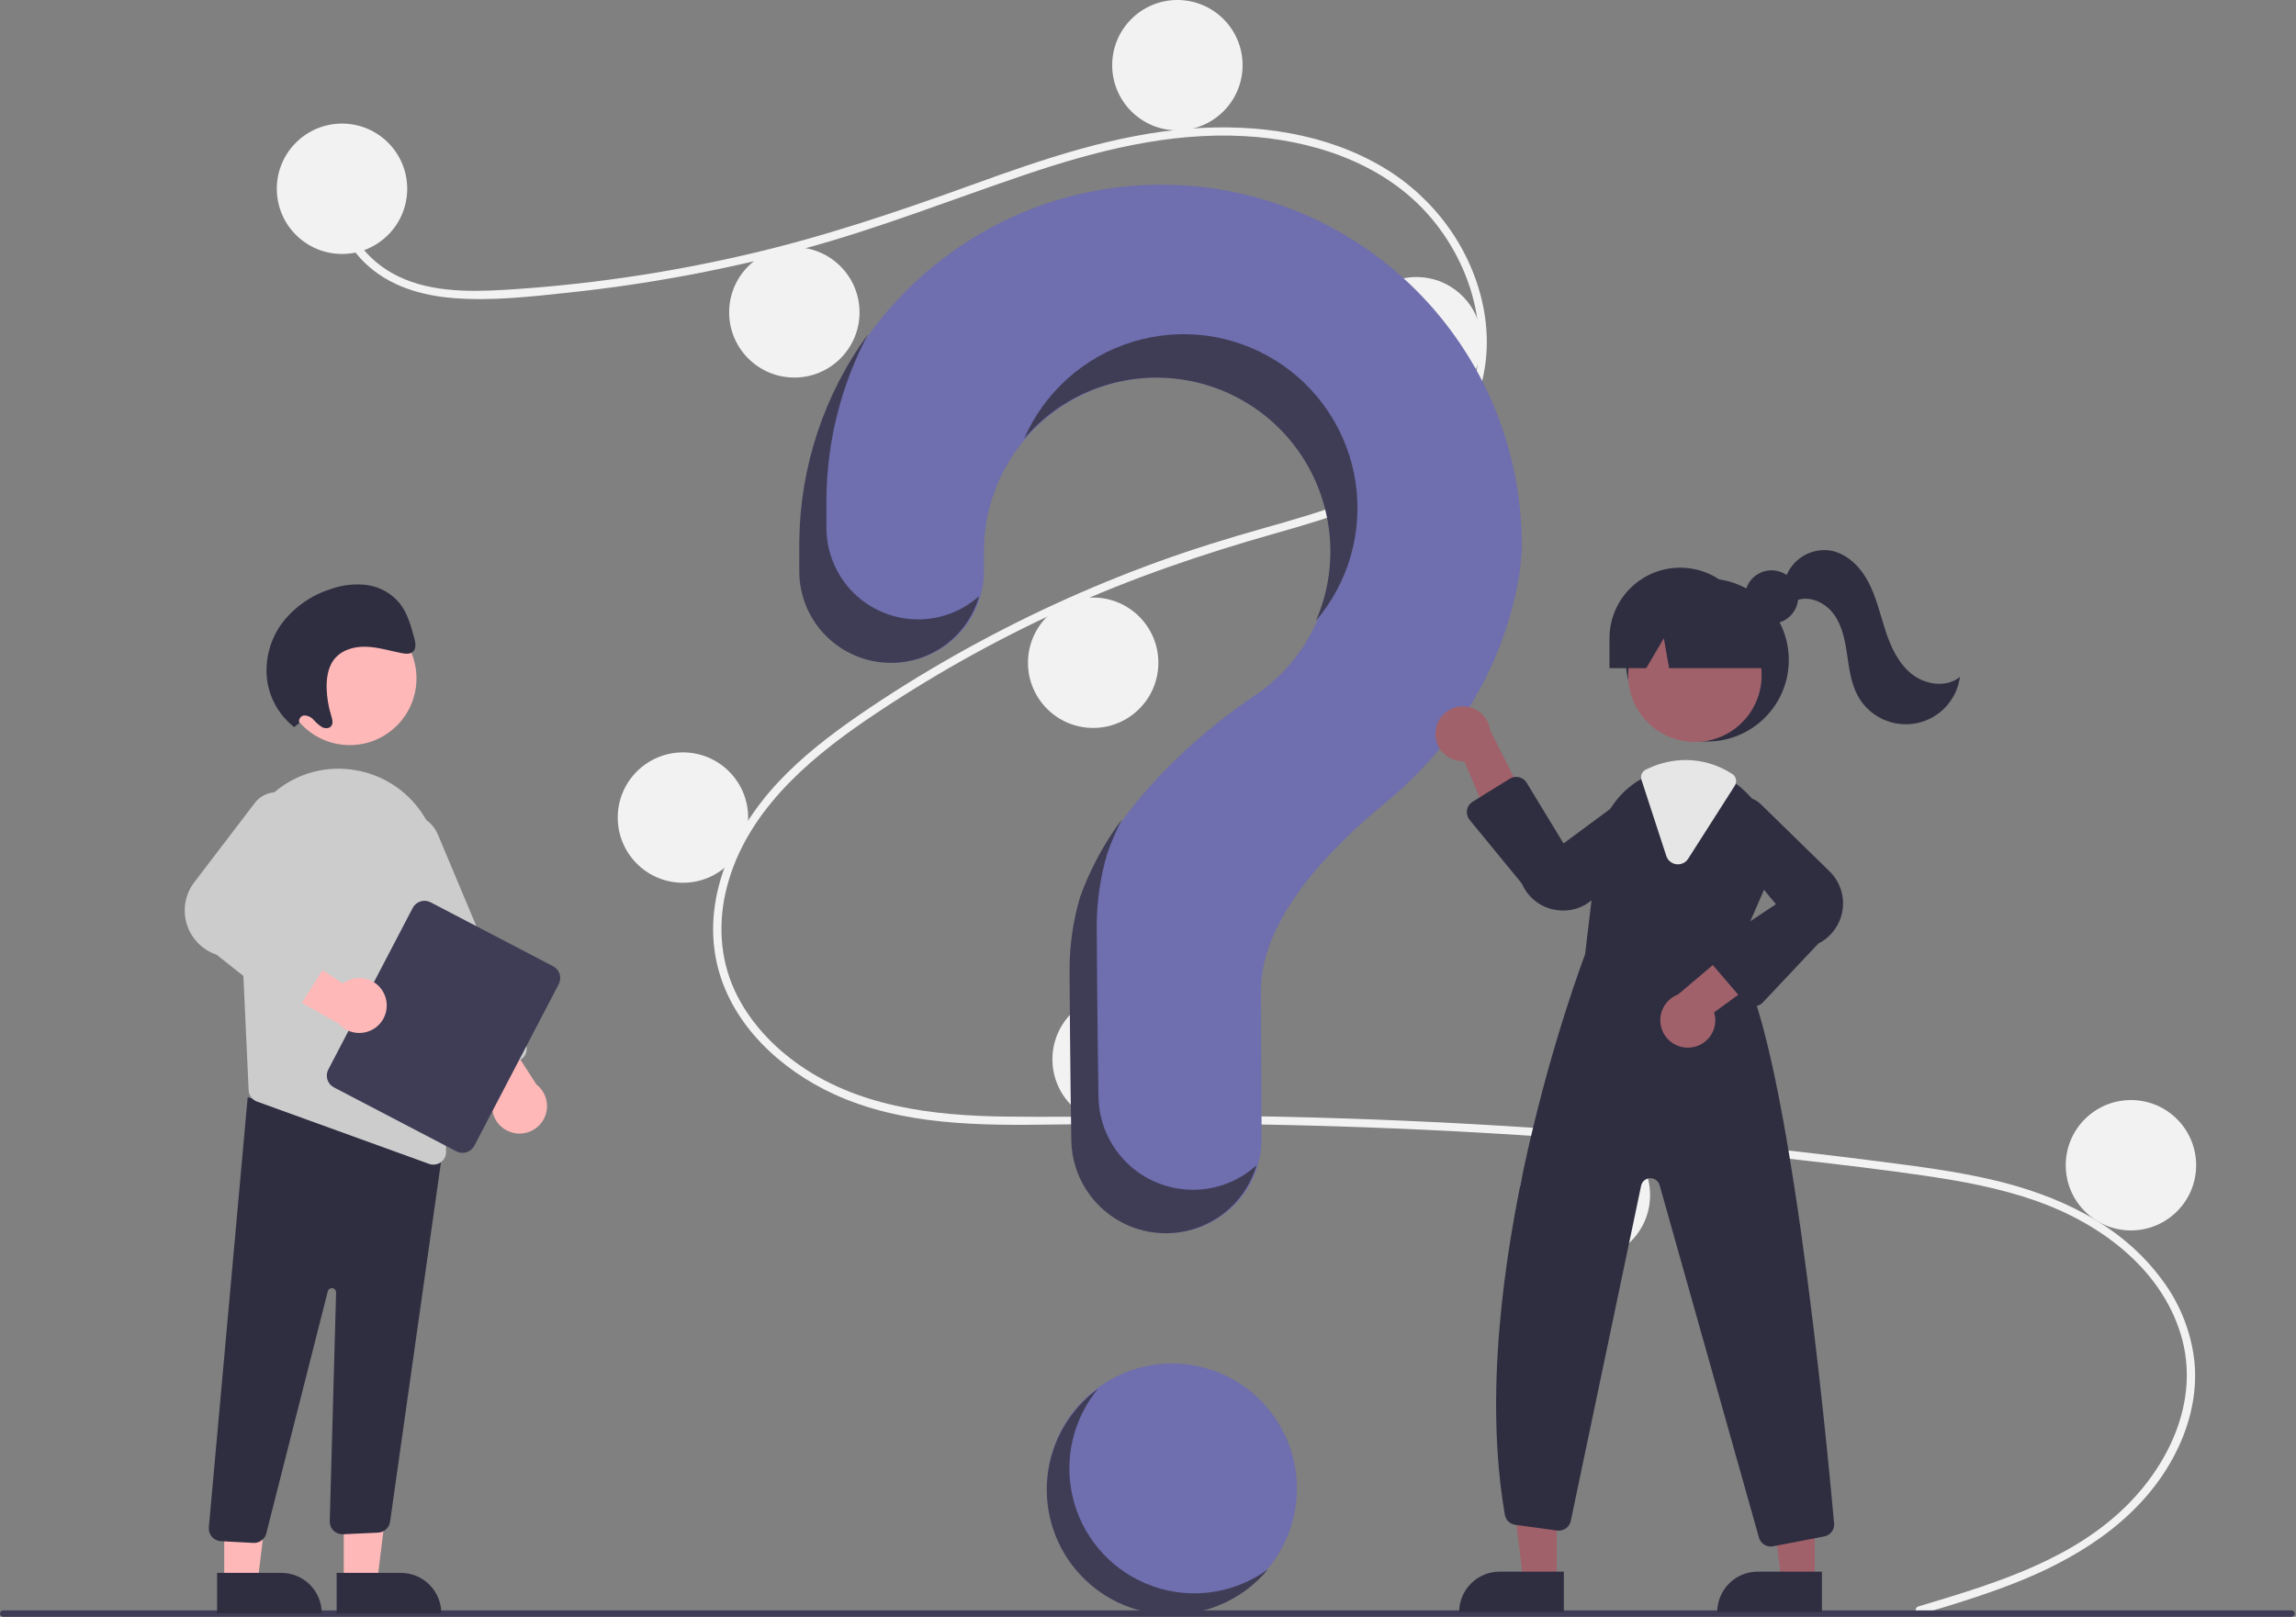 <svg width="416" height="293" viewBox="0 0 416 293" fill="none" xmlns="http://www.w3.org/2000/svg">
<rect x="0" y="0" width="416" height="293" fill="#808080" stroke="none"/>
<g clip-path="url(#clip0)">
<path d="M212.34 292.379C224.845 292.379 234.983 282.242 234.983 269.737C234.983 257.232 224.845 247.095 212.34 247.095C199.835 247.095 189.698 257.232 189.698 269.737C189.698 282.242 199.835 292.379 212.34 292.379Z" fill="#6F6EAE"/>
<path d="M347.606 291.107C360.273 287.303 373.74 283.336 383.786 274.292C392.763 266.211 398.823 253.87 395.104 241.751C391.393 229.656 380.276 221.591 368.799 217.58C362.289 215.305 355.479 214.043 348.672 213.052C341.271 211.974 333.838 211.091 326.408 210.241C296.325 206.8 266.128 204.698 235.818 203.935C220.862 203.558 205.909 203.567 190.951 203.785C177.592 203.979 163.523 203.974 151.131 198.296C141.494 193.881 132.747 185.848 130.062 175.293C126.962 163.108 132.68 150.7 140.881 141.875C145.204 137.224 150.257 133.309 155.469 129.709C161.123 125.803 166.974 122.175 172.953 118.787C184.727 112.119 197.037 106.444 209.754 101.821C216.028 99.54 222.395 97.572 228.817 95.756C234.24 94.223 239.679 92.688 244.92 90.599C255.052 86.561 264.688 79.721 267.265 68.507C269.706 57.88 265.59 46.342 258.373 38.447C250.023 29.313 237.434 25.309 225.364 24.661C211.814 23.934 198.576 27.325 185.84 31.629C172.257 36.219 158.966 41.498 145.095 45.216C131.341 48.899 117.32 51.505 103.16 53.011C96.229 53.749 89.088 54.582 82.115 54.017C76.271 53.544 70.457 51.825 66.15 47.678C62.457 44.121 60.257 39.234 61.014 34.077C61.151 33.14 62.574 33.538 62.437 34.469C61.517 40.747 65.784 46.533 71.043 49.496C77.121 52.921 84.518 52.926 91.284 52.534C105.957 51.648 120.53 49.541 134.853 46.236C148.927 43.021 162.498 38.426 176.054 33.517C188.928 28.855 202.091 24.305 215.845 23.295C227.78 22.419 240.334 24.158 250.731 30.395C259.868 35.876 266.588 45.017 268.729 55.507C270.821 65.757 267.923 76.074 260.164 83.227C252.13 90.633 241.115 93.8 230.849 96.716C217.829 100.415 205.088 104.738 192.755 110.352C180.254 116.026 168.265 122.766 156.921 130.498C145.971 137.98 135.165 147.396 131.702 160.745C130.088 166.963 130.386 173.559 133.085 179.432C135.486 184.655 139.438 189.048 144.043 192.436C155.03 200.52 168.877 202.18 182.148 202.345C197.053 202.531 211.959 202.028 226.869 202.272C257.255 202.771 287.579 204.621 317.84 207.821C325.423 208.624 332.996 209.511 340.56 210.483C347.363 211.357 354.189 212.225 360.878 213.778C372.771 216.538 384.344 221.846 391.736 231.93C395.017 236.301 397.05 241.48 397.617 246.916C398.134 252.588 396.746 258.271 394.181 263.317C388.505 274.486 377.872 281.59 366.581 286.257C360.533 288.757 354.26 290.651 347.999 292.531C347.086 292.805 346.697 291.38 347.606 291.107L347.606 291.107Z" fill="#F2F2F2"/>
<path d="M61.967 46.023C68.491 46.023 73.78 40.734 73.78 34.209C73.78 27.685 68.491 22.396 61.967 22.396C55.443 22.396 50.154 27.685 50.154 34.209C50.154 40.734 55.443 46.023 61.967 46.023Z" fill="#F2F2F2"/>
<path d="M143.922 68.419C150.446 68.419 155.735 63.13 155.735 56.605C155.735 50.081 150.446 44.792 143.922 44.792C137.398 44.792 132.109 50.081 132.109 56.605C132.109 63.13 137.398 68.419 143.922 68.419Z" fill="#F2F2F2"/>
<path d="M213.325 23.627C219.849 23.627 225.138 18.338 225.138 11.813C225.138 5.289 219.849 0 213.325 0C206.801 0 201.512 5.289 201.512 11.813C201.512 18.338 206.801 23.627 213.325 23.627Z" fill="#F2F2F2"/>
<path d="M256.64 73.833C263.165 73.833 268.454 68.544 268.454 62.02C268.454 55.495 263.165 50.206 256.64 50.206C250.116 50.206 244.827 55.495 244.827 62.02C244.827 68.544 250.116 73.833 256.64 73.833Z" fill="#F2F2F2"/>
<path d="M198.066 131.915C204.59 131.915 209.879 126.626 209.879 120.102C209.879 113.578 204.59 108.289 198.066 108.289C191.542 108.289 186.253 113.578 186.253 120.102C186.253 126.626 191.542 131.915 198.066 131.915Z" fill="#F2F2F2"/>
<path d="M123.741 159.972C130.265 159.972 135.554 154.683 135.554 148.158C135.554 141.634 130.265 136.345 123.741 136.345C117.216 136.345 111.927 141.634 111.927 148.158C111.927 154.683 117.216 159.972 123.741 159.972Z" fill="#F2F2F2"/>
<path d="M202.496 203.779C209.02 203.779 214.309 198.49 214.309 191.966C214.309 185.442 209.02 180.153 202.496 180.153C195.972 180.153 190.683 185.442 190.683 191.966C190.683 198.49 195.972 203.779 202.496 203.779Z" fill="#F2F2F2"/>
<path d="M287.158 228.391C293.682 228.391 298.971 223.102 298.971 216.577C298.971 210.053 293.682 204.764 287.158 204.764C280.634 204.764 275.345 210.053 275.345 216.577C275.345 223.102 280.634 228.391 287.158 228.391Z" fill="#F2F2F2"/>
<path d="M386.094 222.976C392.619 222.976 397.908 217.687 397.908 211.162C397.908 204.638 392.619 199.349 386.094 199.349C379.57 199.349 374.281 204.638 374.281 211.162C374.281 217.687 379.57 222.976 386.094 222.976Z" fill="#F2F2F2"/>
<path d="M209.915 33.472C174.528 33.722 145.554 62.479 145.051 97.863C145.047 98.19 145.045 100.487 145.045 103.491C145.045 107.896 146.795 112.121 149.91 115.236C153.025 118.351 157.249 120.101 161.654 120.102H161.654C163.838 120.101 166 119.67 168.017 118.834C170.035 117.997 171.867 116.772 173.41 115.227C174.954 113.682 176.177 111.848 177.012 109.83C177.846 107.812 178.274 105.649 178.272 103.466C178.271 101.422 178.27 100.007 178.27 99.921C178.268 94.452 179.691 89.077 182.397 84.325C185.103 79.573 189 75.607 193.703 72.818C198.407 70.029 203.756 68.512 209.223 68.416C214.691 68.321 220.089 69.651 224.887 72.275C229.685 74.899 233.718 78.727 236.587 83.381C239.457 88.036 241.066 93.358 241.255 98.824C241.445 104.289 240.208 109.709 237.667 114.552C235.126 119.394 231.368 123.491 226.763 126.441L226.769 126.448C226.769 126.448 203.129 141.667 195.921 162.545L195.927 162.547C194.66 166.824 194.018 171.262 194.021 175.722C194.021 177.556 194.129 193.601 194.337 206.623C194.41 211.116 196.246 215.401 199.45 218.552C202.653 221.703 206.968 223.469 211.461 223.468H211.461C213.719 223.468 215.955 223.021 218.04 222.154C220.125 221.286 222.017 220.015 223.609 218.414C225.201 216.812 226.46 214.912 227.314 212.821C228.169 210.731 228.602 208.493 228.588 206.235C228.515 194.309 228.476 180.422 228.476 179.414C228.476 166.594 240.843 153.821 251.002 145.492C262.7 135.9 271.118 122.828 274.499 108.083C275.247 105.048 275.66 101.939 275.729 98.813C275.729 90.192 274.023 81.657 270.71 73.699C267.397 65.74 262.541 58.516 256.424 52.442C250.306 46.369 243.047 41.566 235.065 38.31C227.083 35.054 218.535 33.41 209.915 33.472Z" fill="#6F6EAE"/>
<path d="M415.181 293H0.586C0.431 293 0.282 292.938 0.173 292.828C0.063 292.718 0.002 292.569 0.002 292.414C0.002 292.259 0.063 292.11 0.173 292C0.282 291.89 0.431 291.828 0.586 291.828H415.181C415.336 291.828 415.485 291.89 415.595 292C415.705 292.109 415.767 292.259 415.767 292.414C415.767 292.569 415.705 292.718 415.595 292.828C415.485 292.938 415.336 293 415.181 293Z" fill="#3F3D56"/>
<path d="M309.335 134.374C317.491 134.374 324.102 127.763 324.102 119.607C324.102 111.452 317.491 104.841 309.335 104.841C301.18 104.841 294.569 111.452 294.569 119.607C294.569 127.763 301.18 134.374 309.335 134.374Z" fill="#2F2E41"/>
<path d="M282.048 286.536H276.014L273.143 263.26H282.05L282.048 286.536Z" fill="#A0616A"/>
<path d="M271.704 284.812H283.342V292.139H264.376C264.376 291.177 264.566 290.224 264.934 289.335C265.302 288.446 265.842 287.638 266.522 286.958C267.203 286.277 268.01 285.738 268.899 285.369C269.788 285.001 270.741 284.812 271.704 284.812Z" fill="#2F2E41"/>
<path d="M328.809 286.536H322.775L319.904 263.26H328.811L328.809 286.536Z" fill="#A0616A"/>
<path d="M318.465 284.812H330.103V292.139H311.137C311.137 291.177 311.326 290.224 311.695 289.335C312.063 288.446 312.603 287.638 313.283 286.958C313.964 286.277 314.771 285.738 315.66 285.369C316.549 285.001 317.502 284.812 318.465 284.812Z" fill="#2F2E41"/>
<path d="M307.091 134.461C313.768 134.461 319.181 129.048 319.181 122.371C319.181 115.694 313.768 110.282 307.091 110.282C300.415 110.282 295.002 115.694 295.002 122.371C295.002 129.048 300.415 134.461 307.091 134.461Z" fill="#A0616A"/>
<path d="M314.297 173.461L319.706 161.033C321.02 158.117 321.397 154.866 320.784 151.727C320.171 148.588 318.6 145.717 316.286 143.51C315.81 143.04 315.306 142.601 314.774 142.196C312.105 140.108 308.816 138.969 305.427 138.962C303.149 138.971 300.899 139.471 298.832 140.428C298.654 140.507 298.482 140.591 298.305 140.675C297.965 140.837 297.631 141.014 297.306 141.196C295.187 142.413 293.383 144.111 292.041 146.152C290.698 148.194 289.855 150.523 289.578 152.951L287.19 172.954C286.59 174.525 265.169 231.228 272.66 274.519C272.74 274.982 272.965 275.406 273.304 275.731C273.642 276.056 274.075 276.265 274.54 276.326L282.136 277.359C282.69 277.435 283.253 277.298 283.71 276.976C284.168 276.653 284.486 276.17 284.601 275.622L297.345 214.877C297.424 214.499 297.628 214.16 297.923 213.911C298.219 213.663 298.589 213.522 298.974 213.508C299.36 213.495 299.738 213.612 300.05 213.84C300.361 214.067 300.587 214.392 300.692 214.764L318.698 278.644C318.826 279.108 319.103 279.517 319.486 279.809C319.869 280.101 320.337 280.259 320.819 280.259C320.963 280.258 321.106 280.244 321.247 280.219L330.525 278.432C331.065 278.332 331.547 278.033 331.878 277.595C332.208 277.157 332.363 276.611 332.312 276.065C330.949 260.86 323.703 184.699 314.297 173.461Z" fill="#2F2E41"/>
<path d="M260.109 132.432C260.025 133.151 260.1 133.879 260.328 134.566C260.556 135.253 260.932 135.881 261.429 136.407C261.926 136.932 262.532 137.343 263.205 137.609C263.878 137.875 264.601 137.99 265.324 137.947L272.081 154.186L277.193 146.609L269.992 132.349C269.838 131.14 269.247 130.03 268.329 129.229C267.411 128.427 266.232 127.99 265.014 128.001C263.795 128.011 262.623 128.468 261.719 129.284C260.815 130.101 260.242 131.221 260.109 132.432L260.109 132.432Z" fill="#A0616A"/>
<path d="M306.421 189.813C307.14 189.728 307.831 189.485 308.445 189.103C309.06 188.722 309.583 188.21 309.979 187.604C310.374 186.998 310.632 186.312 310.734 185.596C310.836 184.88 310.78 184.15 310.569 183.457L324.787 173.102L316.227 169.896L304.038 180.221C302.898 180.653 301.956 181.487 301.391 182.566C300.825 183.645 300.675 184.894 300.969 186.076C301.263 187.258 301.98 188.292 302.985 188.981C303.99 189.67 305.212 189.966 306.421 189.813Z" fill="#A0616A"/>
<path d="M283.243 165.012C282.698 165.012 282.154 164.958 281.62 164.852C280.326 164.606 279.114 164.046 278.088 163.22C277.063 162.395 276.256 161.33 275.739 160.119L266.271 148.575C266.071 148.331 265.926 148.047 265.844 147.742C265.763 147.437 265.747 147.118 265.799 146.807C265.851 146.495 265.969 146.199 266.144 145.937C266.32 145.674 266.55 145.453 266.818 145.287L273.554 141.117C273.803 140.963 274.079 140.86 274.368 140.814C274.657 140.767 274.952 140.778 275.236 140.846C275.521 140.915 275.789 141.038 276.025 141.211C276.262 141.383 276.461 141.601 276.613 141.851L283.286 152.844L296.065 143.4C297.082 142.866 298.258 142.717 299.376 142.978C300.495 143.24 301.482 143.895 302.158 144.825C302.833 145.754 303.152 146.895 303.055 148.04C302.958 149.185 302.453 150.257 301.632 151.06L288.877 162.694C287.379 164.18 285.354 165.013 283.243 165.012Z" fill="#2F2E41"/>
<path d="M317.773 182.374C317.755 182.374 317.738 182.374 317.721 182.374C317.41 182.366 317.104 182.294 316.824 182.16C316.543 182.027 316.293 181.837 316.091 181.601L310.102 174.615C309.898 174.377 309.747 174.098 309.659 173.797C309.571 173.497 309.547 173.181 309.59 172.87C309.633 172.56 309.741 172.262 309.907 171.997C310.074 171.731 310.295 171.504 310.555 171.33L321.769 163.854L311.61 151.641C311.019 150.656 310.803 149.491 311 148.359C311.197 147.228 311.794 146.204 312.683 145.477C313.572 144.749 314.694 144.366 315.842 144.397C316.99 144.428 318.089 144.871 318.938 145.645L331.285 157.71C332.256 158.598 332.998 159.708 333.446 160.946C333.895 162.183 334.036 163.511 333.858 164.815C333.68 166.119 333.188 167.361 332.425 168.433C331.662 169.505 330.65 170.376 329.476 170.971L319.385 181.679C319.177 181.898 318.927 182.073 318.65 182.193C318.373 182.312 318.074 182.374 317.773 182.374Z" fill="#2F2E41"/>
<path d="M304.017 156.632C303.921 156.632 303.825 156.626 303.73 156.613C303.313 156.563 302.919 156.393 302.596 156.126C302.272 155.858 302.032 155.503 301.904 155.103L297.404 141.306C297.291 140.958 297.308 140.58 297.452 140.243C297.597 139.906 297.858 139.632 298.188 139.473L298.334 139.404C298.467 139.341 298.598 139.279 298.732 139.219C300.83 138.246 303.114 137.738 305.427 137.731C308.43 137.737 311.366 138.619 313.874 140.269C314.211 140.493 314.446 140.84 314.529 141.236C314.612 141.631 314.536 142.043 314.318 142.383L305.877 155.608C305.679 155.922 305.404 156.181 305.079 156.36C304.754 156.539 304.389 156.632 304.017 156.632Z" fill="#E6E6E6"/>
<path d="M320.978 113.015C323.646 113.015 325.81 110.852 325.81 108.183C325.81 105.515 323.646 103.351 320.978 103.351C318.309 103.351 316.146 105.515 316.146 108.183C316.146 110.852 318.309 113.015 320.978 113.015Z" fill="#2F2E41"/>
<path d="M304.413 102.872C301.019 102.872 297.764 104.22 295.364 106.62C292.964 109.02 291.615 112.276 291.615 115.67V121.084H298.275L301.46 115.67L302.415 121.084H322.625L317.211 115.67C317.211 112.276 315.863 109.02 313.463 106.62C311.063 104.22 307.807 102.872 304.413 102.872Z" fill="#2F2E41"/>
<path d="M323.461 104.874C323.995 103.203 325.102 101.774 326.585 100.838C328.069 99.902 329.835 99.519 331.573 99.757C334.653 100.271 337.087 102.747 338.538 105.511C339.989 108.276 340.658 111.37 341.634 114.336C342.609 117.302 343.992 120.284 346.454 122.203C348.916 124.123 352.694 124.644 355.112 122.669C354.836 124.727 353.919 126.647 352.493 128.156C351.066 129.664 349.201 130.687 347.161 131.077C345.121 131.468 343.011 131.208 341.127 130.333C339.243 129.459 337.683 128.014 336.665 126.204C335.389 123.934 335.06 121.273 334.681 118.697C334.303 116.121 333.811 113.455 332.288 111.343C330.765 109.231 327.913 107.852 325.494 108.814L323.461 104.874Z" fill="#2F2E41"/>
<path d="M166.344 112.245C161.939 112.245 157.715 110.495 154.6 107.38C151.485 104.265 149.735 100.04 149.735 95.635C149.734 92.63 149.737 90.333 149.741 90.007C149.881 79.716 152.473 69.607 157.301 60.518C149.368 71.378 145.006 84.435 144.819 97.882C144.814 98.209 144.812 100.506 144.813 103.51C144.813 107.915 146.563 112.14 149.678 115.255C152.792 118.37 157.017 120.12 161.422 120.121C165.042 120.119 168.562 118.937 171.449 116.752C174.335 114.567 176.429 111.5 177.413 108.017C174.372 110.744 170.429 112.25 166.344 112.245Z" fill="#3F3D56"/>
<path d="M211.041 68.472C216.134 68.716 221.091 70.191 225.488 72.772C229.884 75.354 233.589 78.963 236.283 83.292C238.978 87.62 240.581 92.538 240.957 97.622C241.332 102.707 240.467 107.807 238.437 112.483C241.374 109.035 243.532 104.995 244.764 100.637C245.997 96.279 246.276 91.707 245.582 87.231C244.887 82.756 243.236 78.483 240.74 74.704C238.245 70.924 234.964 67.728 231.121 65.332C227.278 62.935 222.963 61.396 218.472 60.818C213.98 60.24 209.416 60.638 205.092 61.984C200.768 63.33 196.784 65.592 193.414 68.617C190.043 71.642 187.365 75.358 185.56 79.512C188.679 75.844 192.598 72.941 197.016 71.026C201.434 69.112 206.232 68.239 211.041 68.472Z" fill="#3F3D56"/>
<path d="M216.151 215.611C211.657 215.612 207.343 213.847 204.14 210.695C200.936 207.544 199.1 203.259 199.027 198.766C198.818 185.744 198.71 169.7 198.71 167.866C198.708 163.405 199.35 158.967 200.617 154.69L200.611 154.689C201.359 152.542 202.263 150.452 203.315 148.437C200.086 152.741 197.515 157.502 195.689 162.564L195.695 162.566C194.428 166.843 193.785 171.281 193.788 175.741C193.788 177.575 193.896 193.619 194.105 206.642C194.177 211.135 196.014 215.419 199.217 218.571C202.421 221.722 206.735 223.488 211.229 223.487C214.934 223.486 218.539 222.284 221.504 220.061C224.468 217.838 226.631 214.714 227.67 211.157C224.521 214.028 220.412 215.617 216.151 215.611Z" fill="#3F3D56"/>
<path d="M62.286 286.76L68.32 286.76L71.191 263.484L62.285 263.484L62.286 286.76Z" fill="#FFB8B8"/>
<path d="M79.959 292.363L60.993 292.364L60.993 285.036L72.631 285.036C74.574 285.036 76.438 285.808 77.812 287.182C79.186 288.556 79.959 290.42 79.959 292.363L79.959 292.363Z" fill="#2F2E41"/>
<path d="M40.628 286.76L46.663 286.76L49.534 263.484L40.627 263.484L40.628 286.76Z" fill="#FFB8B8"/>
<path d="M58.301 292.363L39.335 292.364L39.335 285.036L50.973 285.036C52.916 285.036 54.78 285.808 56.154 287.182C57.529 288.556 58.301 290.42 58.301 292.363L58.301 292.363Z" fill="#2F2E41"/>
<path d="M45.902 279.602L40.007 279.292C39.703 279.276 39.406 279.199 39.131 279.068C38.857 278.936 38.612 278.751 38.409 278.523C38.207 278.296 38.052 278.031 37.953 277.743C37.854 277.455 37.813 277.15 37.832 276.847L44.877 198.846L77.32 207.601L80.446 206.748L70.671 275.799C70.588 276.319 70.33 276.794 69.94 277.147C69.55 277.5 69.051 277.71 68.526 277.741L62.172 278.037C61.854 278.055 61.536 278.006 61.238 277.895C60.94 277.783 60.669 277.611 60.441 277.389C60.212 277.167 60.033 276.901 59.913 276.606C59.793 276.311 59.736 275.995 59.745 275.676L60.896 234.233C60.901 234.042 60.835 233.855 60.709 233.71C60.584 233.565 60.409 233.472 60.218 233.45C60.028 233.428 59.836 233.478 59.681 233.59C59.525 233.702 59.417 233.868 59.378 234.056L48.275 277.771C48.17 278.29 47.889 278.756 47.479 279.091C47.069 279.425 46.556 279.607 46.026 279.605C45.985 279.605 45.944 279.604 45.902 279.602Z" fill="#2F2E41"/>
<path d="M63.37 135.026C70.046 135.026 75.459 129.613 75.459 122.936C75.459 116.26 70.046 110.847 63.37 110.847C56.693 110.847 51.28 116.26 51.28 122.936C51.28 129.613 56.693 135.026 63.37 135.026Z" fill="#FFB8B8"/>
<path d="M43.241 158.455L44.571 187.135L45.051 197.57C45.07 198.024 45.225 198.462 45.494 198.828C45.764 199.194 46.136 199.472 46.565 199.625L77.74 210.918C77.992 211.012 78.258 211.058 78.527 211.056C78.834 211.057 79.138 210.997 79.422 210.878C79.705 210.76 79.961 210.585 80.175 210.365C80.39 210.145 80.557 209.884 80.669 209.598C80.78 209.312 80.832 209.006 80.823 208.699L79.544 157.131C79.461 152.9 77.903 148.831 75.141 145.625C72.378 142.419 68.584 140.278 64.412 139.57C64.11 139.524 63.803 139.478 63.497 139.437C60.91 139.116 58.284 139.365 55.803 140.168C53.323 140.971 51.049 142.308 49.141 144.084C47.165 145.901 45.613 148.13 44.593 150.613C43.574 153.097 43.112 155.773 43.241 158.455L43.241 158.455Z" fill="#CCCCCC"/>
<path d="M92.632 205.195C91.895 204.966 91.221 204.568 90.665 204.033C90.109 203.497 89.685 202.839 89.429 202.111C89.172 201.383 89.089 200.605 89.186 199.839C89.284 199.073 89.559 198.341 89.99 197.7L79.418 183.642L88.54 183.078L97.181 196.514C98.106 197.229 98.75 198.247 98.999 199.389C99.249 200.532 99.088 201.725 98.545 202.761C98.003 203.797 97.112 204.608 96.031 205.053C94.95 205.498 93.747 205.548 92.632 205.195H92.632Z" fill="#FFB8B8"/>
<path d="M85.199 195.156C84.919 195.043 84.664 194.874 84.45 194.662C84.235 194.449 84.064 194.196 83.948 193.917L68.021 155.969C67.708 155.226 67.545 154.429 67.541 153.623C67.537 152.817 67.691 152.018 67.996 151.272C68.301 150.525 68.749 149.847 69.317 149.274C69.884 148.701 70.558 148.246 71.302 147.934C72.045 147.622 72.842 147.459 73.648 147.456C74.454 147.452 75.253 147.607 75.999 147.913C76.745 148.218 77.424 148.667 77.996 149.235C78.568 149.802 79.023 150.477 79.334 151.221L95.262 189.169C95.497 189.731 95.5 190.364 95.269 190.929C95.038 191.493 94.593 191.943 94.031 192.18L86.96 195.148C86.681 195.266 86.382 195.327 86.08 195.328C85.778 195.33 85.478 195.271 85.199 195.156L85.199 195.156Z" fill="#CCCCCC"/>
<path d="M59.483 193.818L74.78 164.526C75.076 163.963 75.582 163.54 76.189 163.349C76.795 163.159 77.453 163.217 78.017 163.511L100.222 175.107C100.785 175.402 101.208 175.909 101.399 176.515C101.589 177.122 101.531 177.78 101.237 178.344L85.939 207.635C85.644 208.198 85.138 208.622 84.531 208.812C83.924 209.003 83.267 208.945 82.703 208.651L60.498 197.054C59.935 196.759 59.512 196.253 59.321 195.646C59.131 195.039 59.189 194.382 59.483 193.818Z" fill="#3F3D56"/>
<path d="M69.742 180.435C69.47 179.712 69.033 179.063 68.466 178.54C67.898 178.016 67.216 177.632 66.474 177.419C65.732 177.206 64.951 177.169 64.192 177.311C63.433 177.454 62.718 177.772 62.104 178.239L47.447 168.516L47.422 177.656L61.344 185.489C62.113 186.37 63.167 186.952 64.322 187.134C65.478 187.315 66.66 187.084 67.662 186.482C68.663 185.879 69.421 184.942 69.801 183.837C70.182 182.731 70.161 181.527 69.742 180.435Z" fill="#FFB8B8"/>
<path d="M51.21 182.491L39.231 173.002C37.935 172.567 36.764 171.824 35.818 170.836C34.873 169.849 34.181 168.647 33.802 167.334C33.424 166.02 33.369 164.634 33.644 163.295C33.919 161.956 34.514 160.704 35.38 159.645L46.257 145.391C47.012 144.467 48.075 143.846 49.251 143.642C50.427 143.438 51.637 143.663 52.66 144.278C53.684 144.892 54.452 145.854 54.824 146.988C55.196 148.122 55.148 149.352 54.688 150.453L46.082 164.531L58.729 170.529C59.023 170.669 59.285 170.869 59.495 171.117C59.706 171.365 59.862 171.655 59.953 171.967C60.044 172.28 60.067 172.608 60.021 172.93C59.976 173.253 59.862 173.562 59.688 173.837L54.583 181.916C54.41 182.189 54.182 182.422 53.914 182.601C53.645 182.78 53.342 182.901 53.024 182.955C53.012 182.957 52.999 182.959 52.986 182.961C52.674 183.008 52.355 182.991 52.049 182.91C51.744 182.829 51.458 182.686 51.21 182.491Z" fill="#CCCCCC"/>
<path d="M54.234 131.032C54.182 130.88 54.166 130.718 54.186 130.559C54.206 130.4 54.263 130.248 54.351 130.114C54.439 129.98 54.557 129.868 54.695 129.787C54.833 129.705 54.988 129.657 55.148 129.644C55.475 129.662 55.796 129.746 56.09 129.891C56.384 130.036 56.646 130.239 56.859 130.488C57.297 130.993 57.806 131.43 58.371 131.786C58.956 132.081 59.749 132.039 60.082 131.477C60.395 130.949 60.181 130.243 59.991 129.63C59.509 128.07 59.239 126.452 59.189 124.821C59.134 122.999 59.391 121.098 60.4 119.678C61.701 117.844 64.028 117.148 66.23 117.199C68.432 117.249 70.599 117.929 72.78 118.359C73.533 118.507 74.418 118.583 74.922 117.999C75.458 117.379 75.261 116.374 75.033 115.536C74.442 113.362 73.815 111.114 72.442 109.358C70.957 107.533 68.835 106.339 66.505 106.016C64.268 105.739 61.997 105.996 59.879 106.768C56.428 107.856 53.391 109.971 51.175 112.832C48.89 115.873 47.903 119.696 48.429 123.464C48.943 126.745 50.682 129.71 53.295 131.76L54.234 131.032Z" fill="#2F2E41"/>
<path d="M207.352 286.856C204.135 285.456 201.289 283.326 199.036 280.637C196.783 277.947 195.187 274.771 194.372 271.359C193.557 267.946 193.546 264.391 194.341 260.974C195.135 257.557 196.713 254.371 198.95 251.668C196.357 253.562 194.196 255.985 192.611 258.777C191.026 261.569 190.053 264.666 189.756 267.863C189.46 271.06 189.847 274.284 190.891 277.32C191.936 280.356 193.614 283.135 195.815 285.473C198.016 287.811 200.689 289.654 203.656 290.879C206.624 292.105 209.818 292.686 213.027 292.583C216.236 292.48 219.387 291.695 222.269 290.282C225.152 288.868 227.701 286.857 229.747 284.383C226.556 286.716 222.809 288.172 218.879 288.606C214.95 289.04 210.976 288.437 207.352 286.856Z" fill="#3F3D56"/>
</g>
<defs>
<clipPath id="clip0">
<rect width="415.767" height="293" fill="white"/>
</clipPath>
</defs>
</svg>

